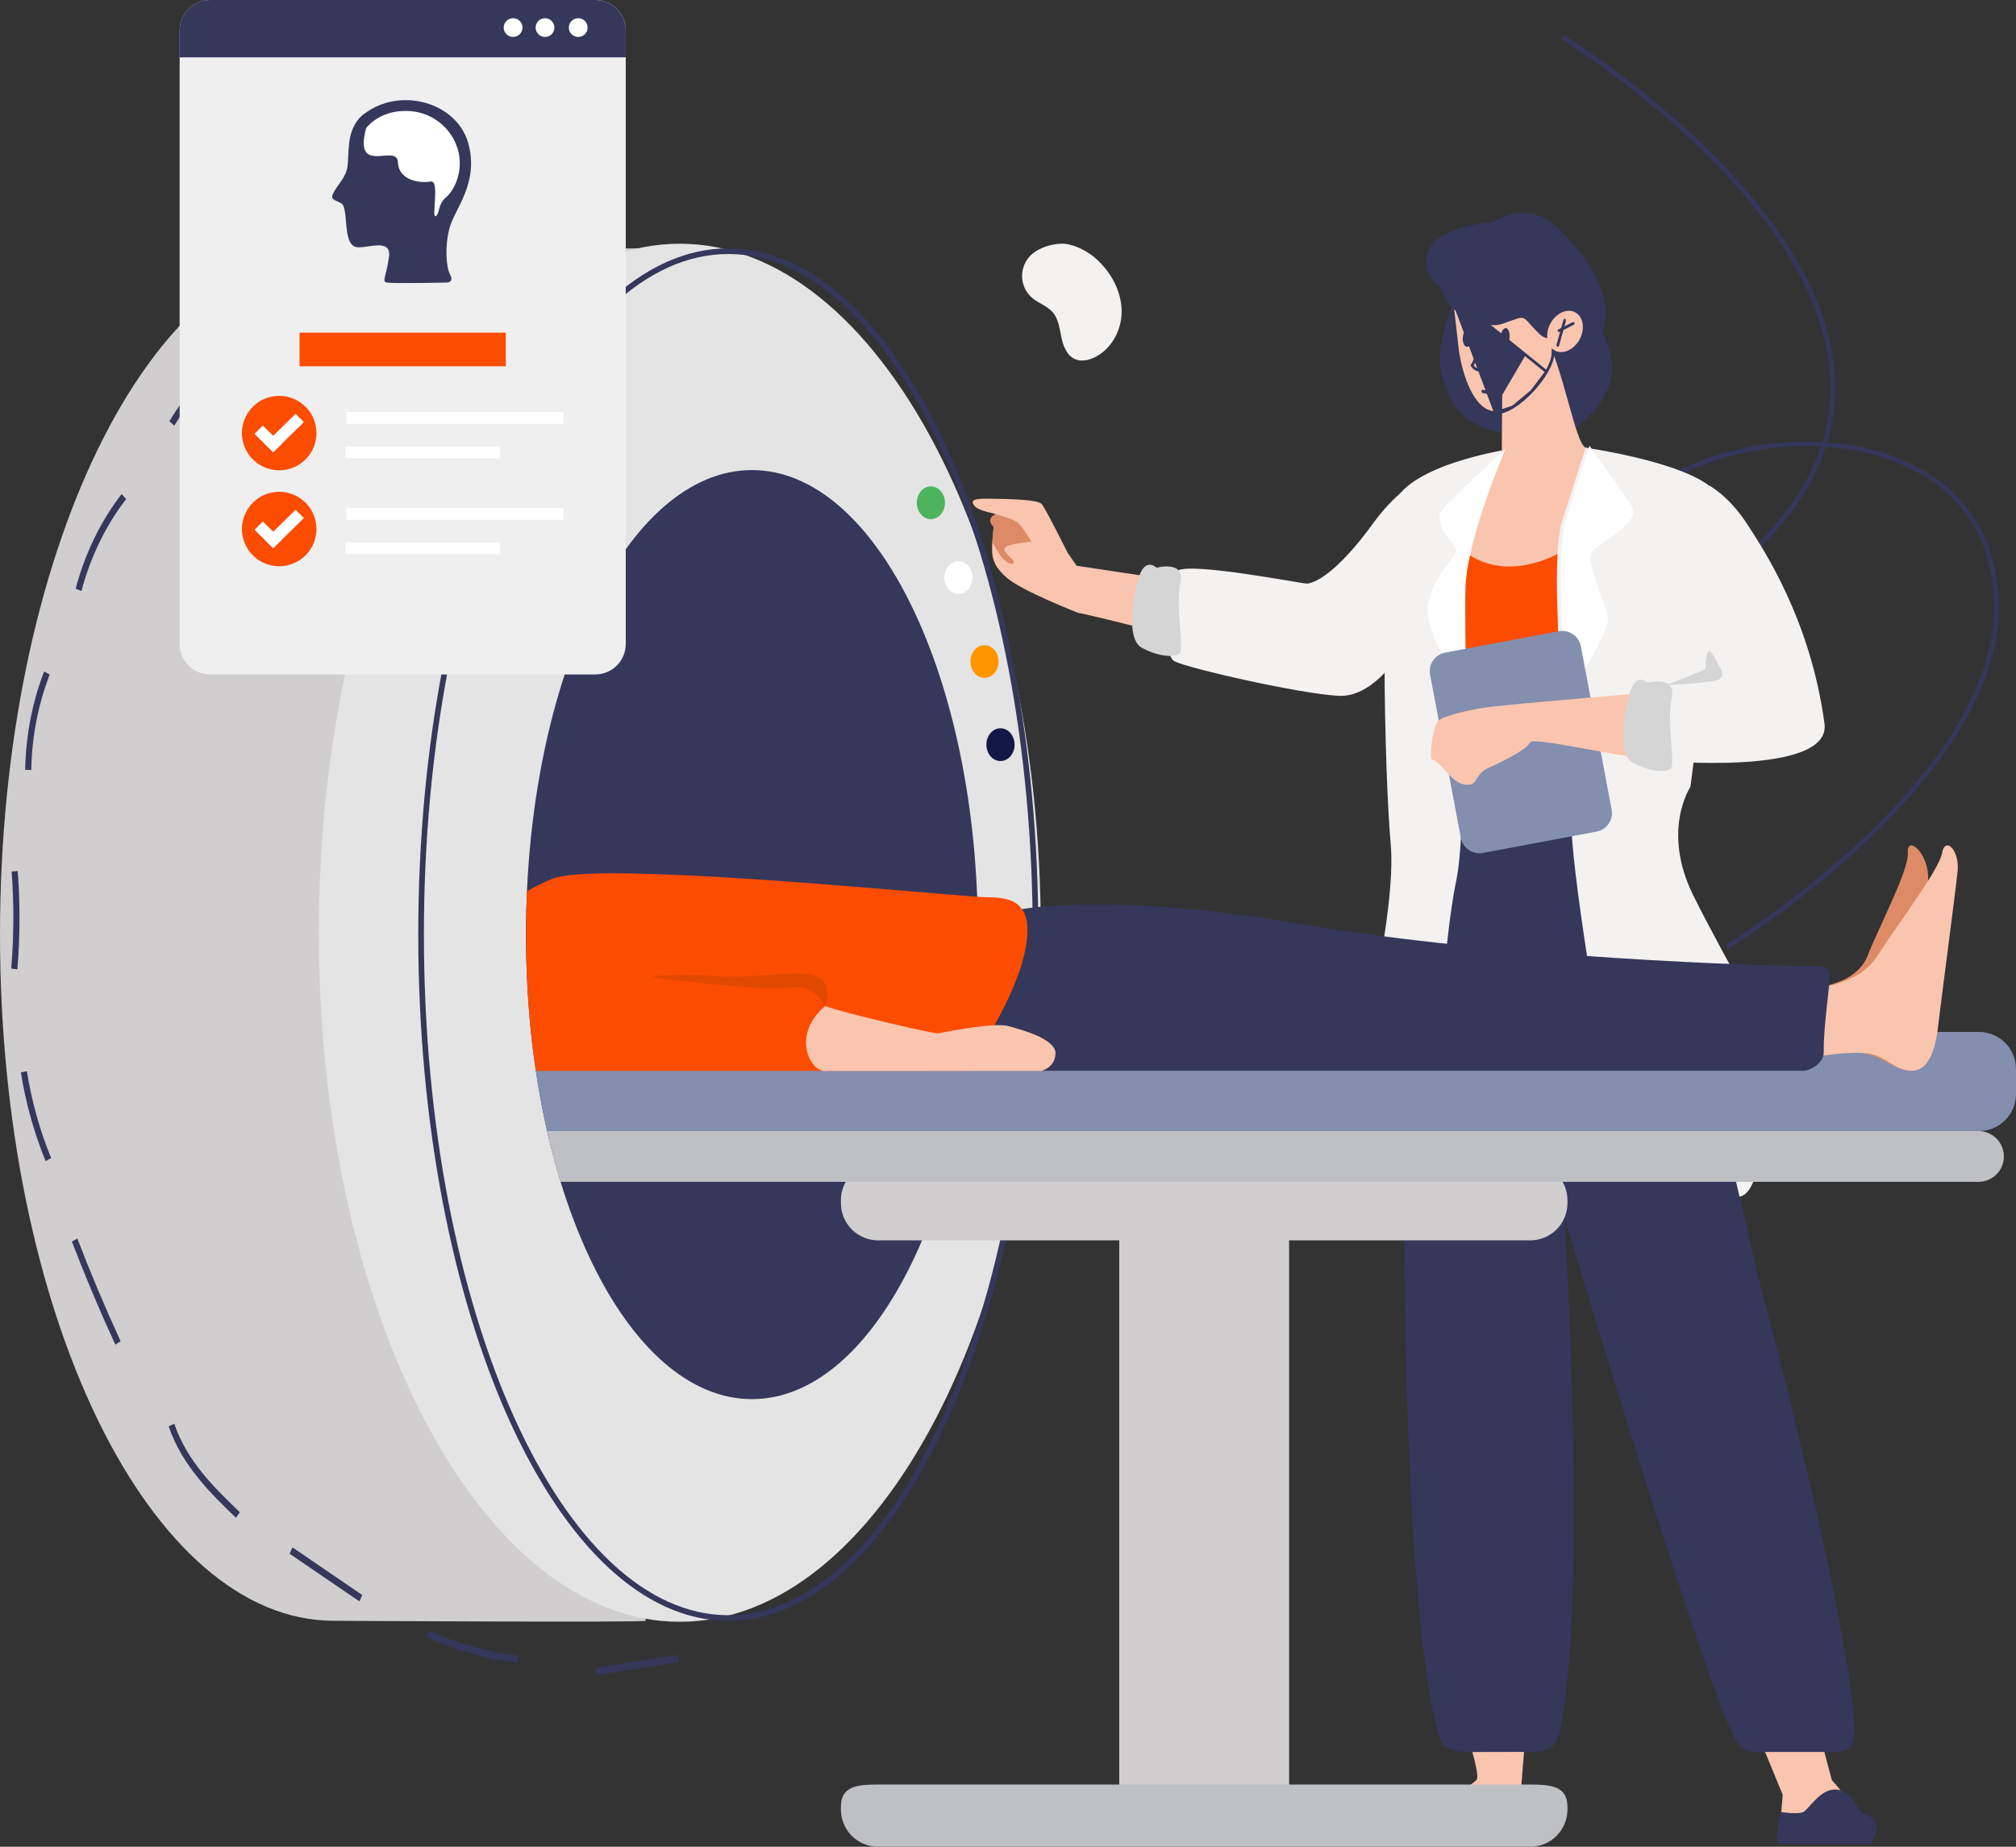 <svg width="215" height="197" viewBox="0 0 215 197" fill="none" xmlns="http://www.w3.org/2000/svg">
<rect x="0" y="0" width="215" height="197" fill="#333333" stroke="none"/>
<g clip-path="url(#clip0_298_8932)">
<path d="M110.143 31.834C110.806 32.371 111.676 32.643 112.242 33.283C112.887 34.003 112.997 35.024 113.191 35.966C113.385 36.908 113.776 37.936 114.661 38.314C115.29 38.583 116.028 38.445 116.65 38.161C118.435 37.346 119.554 35.384 119.614 33.419C119.675 31.453 118.775 29.539 117.419 28.12C116.516 27.126 115.342 26.418 114.041 26.084C112.75 25.786 110.911 26.314 109.971 27.185C109.65 27.487 109.398 27.854 109.231 28.262C109.064 28.67 108.986 29.108 109.002 29.549C109.018 29.989 109.129 30.421 109.325 30.815C109.522 31.209 109.801 31.557 110.143 31.834Z" fill="#F4F1F1"/>
<path d="M204.125 84.486C209.361 78.404 213.495 71.212 213.15 63.855C212.881 58.08 210.347 53.489 205.843 50.598C202.533 48.575 198.769 47.409 194.89 47.206C195.637 44.684 195.891 42.042 195.637 39.427C193.907 20.415 167.037 3.903 166.766 3.737L166.496 4.175C166.767 4.341 193.422 20.722 195.126 39.484C195.371 42.061 195.109 44.663 194.356 47.143C189.919 46.899 185.476 47.593 181.318 49.177C172.862 52.56 167.953 56.561 167.851 60.158C167.813 61.756 168.776 63.122 170.515 63.921C174.164 65.608 180.815 64.663 186.453 59.598C190.594 55.876 193.359 51.888 194.718 47.669C198.551 47.856 202.273 49.002 205.542 51.002C209.982 53.859 212.354 58.21 212.633 63.873C213.507 82.746 184.313 100.647 184.009 100.821L184.271 101.255C184.442 101.133 195.716 94.251 204.125 84.486ZM194.194 47.641C192.841 51.728 190.145 55.59 186.105 59.225C180.629 64.141 174.209 65.089 170.735 63.44C169.171 62.717 168.342 61.56 168.365 60.151C168.41 58.546 169.787 54.322 181.52 49.633C185.564 48.095 189.88 47.417 194.194 47.641Z" fill="#35375B"/>
<path d="M153.774 26.77C153.774 26.77 155.752 30.159 154.594 33.368C152.853 38.188 153.665 40.037 154.414 41.819C155.22 43.733 156.206 45.429 161.349 46.494C168.815 48.042 166.326 47.131 168.434 45.346C175.877 39.073 169.107 34.327 168.868 30.206C168.709 27.201 153.774 26.77 153.774 26.77Z" fill="#35375B"/>
<path d="M186.632 182.978L190.118 191.452L189.962 193.316C189.962 193.316 193.909 195.416 195.137 195.478C196.365 195.54 199.27 194.251 198.615 193.773C194.913 191.118 198.635 193.478 195.367 189.903C194.222 185.744 193.626 182.978 193.626 182.978H186.632Z" fill="#F9C5AE"/>
<path d="M165.107 49.248C168.611 49.247 172.111 49.449 175.591 49.853C175.591 49.853 175.765 49.932 176.057 50.092C176.816 50.617 178.124 52.233 177.084 56.929C175.67 63.279 171.393 77.779 174.51 80.894C176.981 83.359 175.895 87.235 173.624 87.74C165.949 89.598 158.273 91.55 150.597 87.598C150.175 87.686 146.783 85.982 148.687 81.271C147.775 62.822 148.811 52.846 152.82 51.074C155.994 49.673 160.744 49.266 165.084 49.248H165.107Z" fill="#FC4C00"/>
<path d="M162.852 182.978L162.016 193.301C162.016 193.301 158.069 195.401 156.841 195.463C155.613 195.525 151.97 195.36 151.822 195.13C151.648 194.676 151.64 194.176 151.799 193.717C151.988 193.342 153.36 192.614 154.025 192.136C154.689 191.658 157.003 190.431 157.482 189.847C157.96 189.263 155.808 182.963 155.808 182.963L162.852 182.978Z" fill="#F9C5AE"/>
<path d="M152.968 85.829C149.721 87.988 148.419 95.562 149.921 113.911C149.641 117.699 149.136 171.1 153.552 185.438C154.01 186.913 155.852 186.868 156.747 186.895L163.602 186.88C164.405 186.665 165.775 187.125 166.315 184.736C169.421 171.009 166.846 129.874 166.846 129.874C166.846 129.874 181.294 178.206 184.964 185.37C186.024 187.435 187.869 186.815 188.551 186.892H195.548C196.728 186.857 197.909 186.774 197.774 184.096C197.162 173.306 189.637 144.227 188.22 138.938C186.449 132.337 181.725 110.903 180.131 98.081C180.993 94.624 176.293 85.012 176.293 85.012C168.322 86.522 159.808 90.976 152.971 85.835L152.968 85.829Z" fill="#35375B"/>
<path d="M164.478 34.831C166.896 39.816 167.971 47.219 169.101 47.756C169.101 47.756 169.81 50.841 165.925 50.9C164.804 50.922 163.694 50.673 162.691 50.174C161.687 49.675 160.82 48.94 160.162 48.033L160.206 42.134L164.478 34.831Z" fill="#F9C5AE"/>
<path d="M154.758 31.443L154.758 31.443L155.449 37.514L155.449 37.514L155.449 37.517L155.451 37.53L155.459 37.584C155.466 37.631 155.477 37.7 155.492 37.789C155.523 37.966 155.57 38.219 155.636 38.524C155.77 39.135 155.982 39.948 156.295 40.763C156.609 41.58 157.022 42.39 157.553 43C158.083 43.609 158.721 44.01 159.491 44.037L154.758 31.443ZM154.758 31.443C154.464 28.853 155.041 27.003 156.047 25.772C157.055 24.54 158.508 23.909 159.999 23.786C161.491 23.663 163.011 24.05 164.14 24.838C165.266 25.623 166 26.804 165.949 28.281C165.863 30.779 165.812 32.437 165.773 33.676C165.717 35.488 165.689 36.406 165.619 37.752C165.591 38.285 165.342 38.951 164.935 39.657M154.758 31.443L164.935 39.657M164.935 39.657C164.529 40.361 163.973 41.091 163.348 41.751M164.935 39.657L163.348 41.751M163.348 41.751C162.722 42.41 162.031 42.994 161.356 43.407M163.348 41.751L161.356 43.407M161.356 43.407C160.677 43.823 160.031 44.056 159.491 44.037L161.356 43.407Z" fill="#F9C5AE" stroke="#35375B" stroke-width="0.3"/>
<path d="M153.577 30.563C153.577 30.563 154.285 33.111 156.101 33.513C157.825 33.893 158.53 35.096 160.181 34.551C163.077 33.595 162.008 33.507 164.137 35.586C165.964 37.356 167.177 33.816 167.177 33.816C167.177 33.816 169.648 37.916 170.673 35.881C172.521 32.215 169.554 27.684 166.23 24.378C162.906 21.071 159.159 23.744 159.159 23.744C159.159 23.744 156.284 23.823 154.028 25.018C151.475 26.383 151.578 29.241 153.577 30.563Z" fill="#35375B"/>
<path d="M169.101 47.759C171.302 48.343 173.47 49.043 175.596 49.856C166.046 64.666 153.292 62.834 152.864 51.077C156.218 49.629 160.186 48.036 160.186 48.036L169.101 47.759Z" fill="#F9C5AE"/>
<path d="M169.101 47.759C169.101 47.759 168.251 50.413 166.601 55.578C164.951 60.743 167.425 82.516 167.602 88.398C167.779 94.279 171.321 115.474 172.55 120.043C173.237 122.615 177.314 123.583 182.85 124.043C183.665 124.111 184.149 124.214 184.792 124.205C185.026 125.807 185.235 126.346 185.513 127.662C187.396 127.205 187.13 123.645 188.973 122.704C191.975 121.176 191.21 118.689 190.502 115.33C189.793 111.97 184.001 102.443 180.577 95.503C177.152 88.563 180.281 83.935 180.281 83.935L181.884 71.411C181.884 71.411 182.18 58.416 182.18 51.741C178.584 49.101 169.101 47.759 169.101 47.759Z" fill="#F4F1F1"/>
<path d="M169.516 47.56C169.516 47.56 173.197 52.612 174.083 54.199C174.969 55.786 170.316 58.033 169.729 58.962C169.141 59.892 170.909 63.493 171.435 65.67C171.771 67.056 169.055 71.466 167.036 74.489C166.484 66.743 166.077 58.34 167.013 55.376C168.66 50.214 169.507 47.56 169.507 47.56H169.516Z" fill="white"/>
<path d="M160.162 48.033C160.162 48.033 156.124 57.398 155.884 62.692C155.645 67.987 156.593 87.867 155.294 93.984C153.995 100.101 152.932 116.734 152.932 119.675C152.932 122.615 149.756 123.465 149.756 123.465V128.205C149.756 128.205 142.966 126.683 142.033 123.273C141.1 119.863 143.509 118.229 144.332 115.407C145.156 112.584 148.959 97.001 148.312 90.002C147.665 83.003 147.025 57.059 148.852 53.363C150.68 49.667 160.156 48.054 160.156 48.054L160.162 48.033Z" fill="#F4F1F1"/>
<path d="M155.66 49.263C155.66 49.263 150.641 50.024 146.464 55.791C142.287 61.557 139.931 62.253 139.361 62.253C138.791 62.253 127.213 59.982 125.601 60.858C123.989 61.734 123.759 69.792 125.282 70.553C126.805 71.314 138.726 74.036 142.786 74.228C146.845 74.42 150.013 68.715 149.951 68.462C149.889 68.208 150.712 56.548 150.712 56.548L155.66 49.263Z" fill="#F4F1F1"/>
<path d="M160.577 47.834C160.577 47.834 156.538 57.198 156.299 62.493C156.211 64.649 156.299 69.238 156.367 74.323C155.207 72.527 151.909 67.168 152.255 64.658C152.671 61.623 155.295 59.416 155.295 58.794C155.295 58.172 152.588 55.797 153.837 54.343C155.086 52.889 160.577 47.834 160.577 47.834Z" fill="white"/>
<path d="M150.417 193.39C150.417 193.39 154.801 190.788 155.303 190.652C156.956 190.21 158.423 193.036 159.014 193.307C159.604 193.578 162.016 193.307 162.016 193.307C162.016 193.307 163.046 196.681 162.016 196.681H148.891C148.891 196.681 147.568 195.395 149.815 193.808L150.417 193.39Z" fill="#FF9600"/>
<path d="M195.657 190.903C194.051 190.903 192.887 193.035 192.3 193.301C191.712 193.566 189.962 193.301 189.962 193.301C189.962 193.301 188.932 196.675 189.962 196.675H199.506C200.097 195.817 200.944 194.08 198.621 193.463C197.735 192.283 197.248 190.891 195.645 190.891L195.657 190.903Z" fill="#35375B"/>
<path d="M168.461 36.206C167.847 37.329 166.658 37.863 165.804 37.385C164.951 36.908 164.739 35.63 165.347 34.507C165.955 33.383 167.148 32.852 168.004 33.327C168.86 33.802 169.069 35.076 168.461 36.206Z" fill="#F9C5AE"/>
<path d="M110.81 53.608C109.792 53.227 106.875 53.221 105.653 53.2C104.257 53.177 103.253 53.215 103.964 54.009C104.401 54.498 105.987 54.752 106.184 54.843C106.096 54.941 105.768 57.763 105.804 58.58C105.836 59.25 105.759 60.226 107.365 61.63C108.971 63.034 114.979 65.376 114.979 65.376C115.569 65.459 121.146 66.786 123.753 67.541C123.56 65.604 123.64 63.649 123.992 61.733L114.823 60.35C114.823 60.35 114.415 59.76 113.848 58.952C113.848 58.952 111.572 54.362 111.118 53.796C111.034 53.707 110.928 53.642 110.81 53.608Z" fill="#F9C5AE"/>
<path d="M123.352 60.56C123.352 60.56 122.127 59.38 121.46 61.586C120.792 63.792 120.11 68.184 121.755 69.093C123.399 70.001 125.123 70.169 125.746 69.765C126.369 69.361 125.321 64.657 125.885 62.188C126.449 59.719 123.352 60.56 123.352 60.56Z" fill="#D5D5D5"/>
<path d="M107.132 55.133C106.627 54.968 106.184 54.838 106.184 54.838C106.149 54.882 105.042 55.277 105.974 56.218C105.918 56.761 105.853 57.369 105.827 57.858C106.036 58.236 106.281 58.646 106.565 59.079C107.518 60.554 108.72 60.339 107.796 59.501C106.872 58.663 107.079 58.531 107.359 58.289C107.64 58.047 110.001 57.773 110.001 57.773C110.001 57.773 108.924 55.971 108.44 55.661C108.021 55.445 107.583 55.269 107.132 55.133Z" fill="#DD8B66"/>
<path d="M166.238 67.338L154.134 69.612C153.872 69.66 153.622 69.76 153.399 69.905C153.176 70.049 152.984 70.237 152.834 70.456C152.684 70.675 152.578 70.922 152.523 71.182C152.469 71.442 152.466 71.711 152.516 71.972L155.793 89.374C155.842 89.635 155.942 89.884 156.087 90.106C156.232 90.328 156.42 90.52 156.639 90.67C156.858 90.82 157.105 90.925 157.365 90.979C157.625 91.034 157.893 91.037 158.154 90.987L170.258 88.713C170.52 88.665 170.769 88.566 170.992 88.421C171.215 88.276 171.407 88.089 171.557 87.869C171.707 87.65 171.813 87.403 171.867 87.143C171.921 86.883 171.923 86.615 171.873 86.354L168.596 68.951C168.548 68.691 168.449 68.442 168.304 68.219C168.159 67.997 167.972 67.805 167.753 67.655C167.533 67.505 167.287 67.4 167.027 67.346C166.767 67.291 166.499 67.289 166.238 67.338Z" fill="#848EAE"/>
<path d="M173.985 74.039C173.985 74.039 160.325 75.163 158.143 75.514C155.962 75.865 153.656 76.496 153.325 76.962C152.735 77.791 152.392 80.956 152.735 81.035C153.077 81.115 153.547 81.499 154.105 82.171C155.534 83.902 156.407 83.778 156.93 83.646C157.452 83.513 157.556 82.466 158.586 81.985C161.069 80.853 162.846 79.87 163.189 79.183C163.531 78.496 175.219 81.386 175.927 80.726C177.873 78.918 176.214 74.564 173.985 74.039Z" fill="#F9C5AE"/>
<path d="M182.194 51.741C182.194 51.741 184.338 52.814 186.366 55.959C188.161 58.737 193.094 66.173 194.576 77.195C195.335 82.861 176.815 81.139 176.815 81.139L182.194 51.741Z" fill="#F4F1F1"/>
<path d="M177.758 73.075C179.379 73.028 180.996 72.893 182.602 72.671C184.394 72.358 183.588 71.55 182.735 69.936C181.882 68.323 181.885 71.411 181.885 71.411L177.758 73.075Z" fill="#D5D5D5"/>
<path d="M175.735 72.83C175.735 72.83 174.51 71.635 173.843 73.856C173.176 76.078 172.497 80.455 174.138 81.363C175.78 82.272 177.507 82.44 178.127 82.036C178.747 81.632 177.705 76.927 178.271 74.458C178.838 71.99 175.735 72.83 175.735 72.83Z" fill="#D5D5D5"/>
<path d="M119.363 127.642H137.478V191.44H119.363V127.642Z" fill="#D0CECE"/>
<path d="M72.639 99.697C72.639 139.979 65.134 132.237 68.866 172.896C68.89 173.094 35.801 172.896 35.601 172.896C15.939 172.896 0 140.124 0 99.694C0 59.265 15.942 26.493 35.601 26.493H69.161C73.885 26.513 72.648 59.457 72.648 99.694L72.639 99.697Z" fill="#D0CECE"/>
<path d="M111 99.5C111 140.091 93.761 173 72.5 173C51.239 173 34 140.094 34 99.5C34 58.906 51.239 26 72.5 26C93.761 26 111 58.9 111 99.5Z" fill="#E4E4E4"/>
<path d="M110.437 99.697C110.437 119.878 106.739 138.135 100.776 151.335C94.8 164.563 86.608 172.599 77.672 172.599C68.736 172.599 60.544 164.563 54.568 151.335C48.605 138.135 44.907 119.878 44.907 99.697C44.907 79.517 48.604 61.26 54.567 48.06C60.542 34.832 68.735 26.796 77.672 26.796C86.609 26.796 94.802 34.83 100.777 48.057C106.74 61.256 110.437 79.512 110.437 99.697Z" stroke="#35375B" stroke-width="0.6"/>
<path d="M104.292 99.697C104.292 127.06 93.502 149.25 80.194 149.25C66.885 149.25 56.095 127.069 56.095 99.697C56.095 72.334 66.885 50.145 80.194 50.145C93.496 50.151 104.292 72.334 104.292 99.697Z" fill="#35375B"/>
<path d="M56.62 110.083C56.984 113.639 57.561 117.17 58.347 120.657H211.02C211.543 120.66 212.06 120.56 212.543 120.362C213.027 120.165 213.466 119.873 213.836 119.505C214.206 119.137 214.499 118.699 214.699 118.217C214.899 117.735 215.001 117.218 215 116.696V114.041C215.001 113.521 214.899 113.005 214.7 112.524C214.502 112.043 214.21 111.606 213.841 111.238C213.473 110.87 213.035 110.578 212.554 110.379C212.072 110.181 211.556 110.079 211.035 110.08L56.62 110.083Z" fill="#848EAE"/>
<path d="M93.664 124.058H163.18C163.703 124.056 164.222 124.159 164.706 124.358C165.19 124.558 165.63 124.851 166 125.221C166.371 125.591 166.664 126.031 166.864 126.514C167.064 126.998 167.166 127.516 167.165 128.04V128.334C167.166 128.858 167.064 129.376 166.864 129.86C166.664 130.343 166.371 130.783 166 131.153C165.63 131.523 165.19 131.816 164.706 132.016C164.222 132.215 163.703 132.318 163.18 132.316H93.664C93.141 132.318 92.622 132.215 92.138 132.016C91.654 131.816 91.214 131.523 90.843 131.153C90.473 130.783 90.18 130.343 89.98 129.86C89.78 129.376 89.678 128.858 89.679 128.334V128.04C89.678 127.516 89.78 126.998 89.98 126.514C90.18 126.031 90.473 125.591 90.843 125.221C91.214 124.851 91.654 124.558 92.138 124.358C92.622 124.159 93.141 124.056 93.664 124.058Z" fill="#D0CECE"/>
<path d="M58.348 120.657C58.773 122.527 59.254 124.335 59.782 126.069H210.909C211.272 126.081 211.634 126.02 211.973 125.889C212.312 125.759 212.621 125.561 212.883 125.309C213.144 125.056 213.351 124.754 213.493 124.42C213.635 124.085 213.708 123.726 213.708 123.363C213.708 123 213.635 122.64 213.493 122.306C213.351 121.972 213.144 121.669 212.883 121.417C212.621 121.165 212.312 120.967 211.973 120.836C211.634 120.706 211.272 120.645 210.909 120.657H58.348Z" fill="#BFC0C4"/>
<path d="M191.677 112.325C191.677 112.325 197.605 111.968 199.395 112.504C201.184 113.041 202.22 114.218 203.903 114.218C205.585 114.218 205.857 112.056 205.556 109.661C205.255 107.266 205.883 95.167 205.579 92.925C205.275 90.684 203.342 89.165 203.463 90.999C203.584 92.834 200.274 99.111 199.22 101.842C198.166 104.573 195.232 105.069 193.23 105.517C191.229 105.965 191.68 112.325 191.68 112.325H191.677Z" fill="#DD8B66"/>
<path d="M193.909 112.684C193.909 112.684 198.169 111.968 199.829 112.504C201.488 113.041 202.252 114.218 203.932 114.218C205.612 114.218 206.397 112.056 206.669 109.661C206.94 107.266 208.549 95.167 208.774 92.925C208.998 90.684 207.43 89.165 207.115 90.999C206.799 92.834 202.01 99.111 200.301 101.842C198.592 104.573 195.548 105.069 193.449 105.517C191.35 105.965 193.909 112.684 193.909 112.684Z" fill="#F9C5AE"/>
<path d="M107.956 97.167C107.956 97.167 117.214 94.887 138.659 98.562C160.104 102.237 188.962 103.057 192.268 103.057C195.575 103.057 195.188 103.311 195.061 105.083C194.981 106.263 194.453 109.941 194.494 112.26C194.518 113.44 192.903 114.351 192.103 114.218H99.46C99.46 114.218 105.04 99.323 107.956 97.167Z" fill="#35375B"/>
<path d="M64.801 93.161C61.952 93.188 59.824 93.356 58.873 93.751C57.949 94.129 57.054 94.574 56.195 95.084C56.128 96.606 56.095 98.148 56.095 99.709C56.087 104.569 56.439 109.422 57.146 114.23H103.014C103.014 114.23 107.962 107.337 109.229 101.842C110.495 96.347 108.089 95.715 105.296 95.715C103.029 95.715 77.153 93.061 64.804 93.164L64.801 93.161Z" fill="#FC4C00"/>
<path d="M100.059 110.233C100.059 110.233 105.898 109.021 107.478 109.443C109.057 109.865 112.6 110.841 112.564 112.369C112.529 113.897 111.056 114.242 111.056 114.242H88.229C86.505 114.611 84.247 110.49 87.996 107.325C90.03 108.071 99.764 110.334 100.059 110.233Z" fill="#F9C5AE"/>
<path d="M87.996 107.278C87.996 107.278 86.697 104.918 84.477 105.346C82.257 105.774 72.175 104.65 70.082 104.334C67.989 104.019 73.507 103.889 76.872 104.143C80.238 104.396 84.167 103.511 86.638 104.016C89.109 104.52 87.996 107.278 87.996 107.278Z" fill="#E24900"/>
<path d="M100.78 53.628C100.78 54.596 100.107 55.377 99.277 55.377C98.448 55.377 97.774 54.596 97.774 53.631C97.774 52.667 98.448 51.885 99.277 51.885C100.107 51.888 100.78 52.664 100.78 53.628Z" fill="#4DB45E"/>
<path d="M103.716 61.604C103.716 62.569 103.046 63.353 102.214 63.353C101.384 63.353 100.711 62.572 100.711 61.607C100.711 60.642 101.384 59.861 102.214 59.861C103.043 59.861 103.716 60.642 103.716 61.607V61.604Z" fill="white"/>
<path d="M106.495 70.565C106.495 71.529 105.824 72.311 104.995 72.311C104.165 72.311 103.492 71.529 103.492 70.565C103.492 69.6 104.165 68.819 104.995 68.819C105.824 68.819 106.495 69.6 106.495 70.565Z" fill="#FF9600"/>
<path d="M108.201 79.434C108.201 80.402 107.528 81.183 106.698 81.183C105.868 81.183 105.195 80.402 105.195 79.434C105.195 78.467 105.868 77.688 106.698 77.688C107.528 77.688 108.201 78.47 108.201 79.434Z" fill="#121745"/>
<path d="M93.664 190.363H163.18C165.388 190.363 167.165 190.528 167.165 192.723V193.018C167.166 193.541 167.064 194.059 166.864 194.543C166.664 195.027 166.371 195.466 166 195.836C165.63 196.206 165.19 196.499 164.706 196.699C164.222 196.899 163.703 197.001 163.18 197H93.664C93.141 197.001 92.622 196.899 92.138 196.699C91.654 196.499 91.214 196.206 90.843 195.836C90.473 195.466 90.18 195.027 89.98 194.543C89.78 194.059 89.678 193.541 89.679 193.018V192.723C89.679 190.517 91.456 190.363 93.664 190.363Z" fill="#BFC0C4"/>
<path d="M29.558 32.087L36.742 27.544L37.053 28.232L29.869 32.776L29.558 32.087Z" fill="#35375B"/>
<path d="M24.473 38.318L24.083 37.689C21.776 39.718 19.746 42.16 18.061 44.934L18.586 45.402C20.234 42.691 22.219 40.303 24.473 38.318Z" fill="#35375B"/>
<path d="M13.451 53.239L12.972 52.703C10.741 55.588 9.068 59.032 8.067 62.798L8.685 63.045C9.658 59.387 11.284 56.041 13.451 53.239Z" fill="#35375B"/>
<path d="M5.299 71.961L4.712 71.619C3.44 74.897 2.75 78.469 2.686 82.112L3.335 82.145C3.397 78.609 4.065 75.143 5.299 71.961Z" fill="#35375B"/>
<path d="M1.969 94.123C1.946 93.719 1.918 93.316 1.887 92.913L1.242 92.966C1.5 96.417 1.485 99.883 1.198 103.317L1.851 103.409C2.106 100.329 2.145 97.222 1.969 94.123Z" fill="#35375B"/>
<path d="M5.451 123.53C4.246 120.588 3.376 117.472 2.866 114.266L2.226 114.396C2.747 117.671 3.636 120.856 4.867 123.862L5.451 123.53Z" fill="#35375B"/>
<path d="M12.865 143.076C11.222 139.511 9.668 135.825 8.252 132.124L7.665 132.435C9.089 136.159 10.648 139.858 12.301 143.44L12.865 143.076Z" fill="#35375B"/>
<path d="M25.573 161.311C22.932 158.769 19.935 155.887 18.59 151.875L17.99 152.151C19.401 156.356 22.602 159.439 25.174 161.913L25.573 161.311Z" fill="#35375B"/>
<path d="M30.885 165.742L31.196 165.069L38.636 170.149L38.325 170.822L30.885 165.742Z" fill="#35375B"/>
<path d="M55.258 176.612C52.002 176.22 48.794 175.319 45.715 173.932L45.5 174.66C48.632 176.069 51.895 176.986 55.207 177.385L55.258 176.612Z" fill="#35375B"/>
<path d="M63.487 177.9L72.314 176.542L72.409 177.313L63.583 178.67L63.487 177.9Z" fill="#35375B"/>
<path d="M22.405 0H63.487C64.349 0 65.175 0.342 65.784 0.95C66.393 1.559 66.735 2.384 66.735 3.244V68.701C66.735 69.561 66.393 70.386 65.784 70.995C65.175 71.603 64.349 71.945 63.487 71.945H22.405C21.543 71.945 20.717 71.603 20.108 70.995C19.499 70.386 19.157 69.561 19.157 68.701V3.244C19.157 2.384 19.499 1.559 20.108 0.95C20.717 0.342 21.543 0 22.405 0Z" fill="#EFEFEF"/>
<path d="M22.405 0C21.543 0 20.717 0.342 20.108 0.95C19.499 1.559 19.157 2.384 19.157 3.244V6.117H66.732V3.244C66.732 2.384 66.39 1.559 65.781 0.95C65.172 0.342 64.346 0 63.484 0H22.405Z" fill="#35375B"/>
<path d="M55.72 2.941C55.72 3.206 55.615 3.46 55.427 3.648C55.239 3.835 54.985 3.941 54.719 3.941C54.522 3.941 54.328 3.882 54.163 3.772C53.999 3.662 53.871 3.506 53.795 3.323C53.719 3.141 53.699 2.94 53.738 2.746C53.777 2.552 53.872 2.374 54.012 2.234C54.152 2.094 54.33 1.999 54.524 1.96C54.718 1.922 54.92 1.941 55.102 2.017C55.285 2.093 55.442 2.221 55.552 2.385C55.662 2.55 55.72 2.743 55.72 2.941Z" fill="white"/>
<path d="M62.667 2.941C62.667 3.206 62.561 3.46 62.373 3.648C62.186 3.835 61.931 3.941 61.666 3.941C61.468 3.941 61.274 3.882 61.11 3.772C60.945 3.662 60.817 3.506 60.741 3.323C60.666 3.141 60.646 2.94 60.684 2.746C60.723 2.552 60.818 2.374 60.958 2.234C61.098 2.094 61.276 1.999 61.471 1.96C61.665 1.922 61.866 1.941 62.049 2.017C62.232 2.093 62.388 2.221 62.498 2.385C62.608 2.55 62.667 2.743 62.667 2.941Z" fill="white"/>
<path d="M59.124 2.941C59.124 3.206 59.018 3.46 58.831 3.648C58.643 3.835 58.388 3.941 58.123 3.941C57.857 3.941 57.603 3.835 57.415 3.648C57.227 3.46 57.122 3.206 57.122 2.941C57.122 2.676 57.227 2.421 57.415 2.234C57.603 2.046 57.857 1.941 58.123 1.941C58.388 1.941 58.643 2.046 58.831 2.234C59.018 2.421 59.124 2.676 59.124 2.941Z" fill="white"/>
<path d="M31.946 35.486H53.943V39.075H31.946V35.486Z" fill="#FC4C00"/>
<path d="M36.941 43.954H60.09V45.217H36.941V43.954Z" fill="white"/>
<path d="M36.847 47.629H53.332V48.892H36.847V47.629Z" fill="white"/>
<path d="M33.75 46.199C33.75 46.72 33.647 47.236 33.448 47.718C33.248 48.2 32.955 48.637 32.586 49.006C32.217 49.374 31.779 49.667 31.297 49.867C30.815 50.066 30.298 50.169 29.776 50.169C28.991 50.169 28.222 49.936 27.569 49.5C26.915 49.063 26.406 48.443 26.105 47.718C25.805 46.992 25.726 46.194 25.879 45.424C26.032 44.654 26.411 43.947 26.967 43.391C27.522 42.836 28.23 42.458 29.001 42.305C29.772 42.152 30.571 42.23 31.297 42.531C32.023 42.831 32.644 43.34 33.08 43.993C33.517 44.646 33.75 45.413 33.75 46.199Z" fill="#FC4C00"/>
<path d="M28.028 45.399L30.033 47.361L29.147 48.246L27.137 46.284L28.028 45.399Z" fill="white"/>
<path d="M28.247 47.358L31.521 44.146L32.407 45.031L29.13 48.24L28.247 47.358Z" fill="white"/>
<path d="M36.941 54.189H60.09V55.451H36.941V54.189Z" fill="white"/>
<path d="M36.847 57.864H53.332V59.127H36.847V57.864Z" fill="white"/>
<path d="M33.75 56.434C33.75 56.955 33.647 57.471 33.448 57.953C33.248 58.434 32.955 58.872 32.586 59.241C32.217 59.609 31.779 59.902 31.297 60.101C30.815 60.301 30.298 60.404 29.776 60.404C28.991 60.404 28.223 60.171 27.569 59.735C26.916 59.299 26.406 58.679 26.105 57.953C25.805 57.228 25.726 56.43 25.879 55.66C26.032 54.89 26.41 54.183 26.966 53.627C27.521 53.072 28.229 52.694 28.999 52.54C29.77 52.386 30.569 52.465 31.295 52.765C32.021 53.065 32.642 53.573 33.079 54.226C33.516 54.878 33.749 55.645 33.75 56.431V56.434Z" fill="#FC4C00"/>
<path d="M28.028 55.631L30.033 57.59L29.147 58.475L27.145 56.513L28.028 55.631Z" fill="white"/>
<path d="M28.247 57.59L31.521 54.381L32.407 55.266L29.13 58.475L28.247 57.59Z" fill="white"/>
<path d="M38.837 12.149C38.837 12.149 37.481 12.96 37.233 15.281C36.986 17.603 37.369 17.965 36.242 19.523C35.114 21.08 35.294 21.169 35.926 21.461C36.557 21.753 36.649 21.732 36.811 22.767C36.974 23.803 36.876 25.903 37.827 26.307C38.778 26.711 41.798 25.201 41.485 27.41C41.172 29.619 40.694 30.006 41.257 30.138C41.821 30.271 47.67 30.138 47.67 30.138C47.67 30.138 48.437 30.118 48.006 29.306C47.575 28.495 47.416 26.327 47.938 24.322C48.461 22.316 51.144 19.52 49.925 15.234C48.706 10.948 42.725 9.191 38.843 12.146L38.837 12.149Z" fill="#35375B"/>
<path d="M39.049 13.66C39.049 13.66 40.383 11.81 43.273 11.834C44.532 11.821 45.76 12.222 46.767 12.976C47.775 13.73 48.506 14.794 48.847 16.005C49.455 18.237 48.464 20.311 47.56 21.054C46.657 21.797 46.908 22.883 46.453 23.063C45.998 23.243 46.928 19.184 45.933 19.364C44.938 19.544 42.527 19.364 42.438 17.299C42.349 15.235 37.644 18.854 39.049 13.66Z" fill="white"/>
<path fill-rule="evenodd" clip-rule="evenodd" d="M166.188 36.988C166.154 37.004 166.118 37.004 166.084 36.988C166.051 36.968 166.025 36.929 166.011 36.882C165.997 36.834 165.996 36.78 166.01 36.732L166.732 34.129C166.746 34.079 166.773 34.039 166.808 34.017C166.842 33.996 166.881 33.994 166.916 34.013C166.949 34.033 166.975 34.072 166.989 34.119C167.003 34.167 167.004 34.221 166.99 34.269L166.268 36.88C166.252 36.93 166.223 36.969 166.188 36.988Z" fill="#35375B"/>
<path fill-rule="evenodd" clip-rule="evenodd" d="M167.83 34.644L166.402 35.384C166.348 35.404 166.291 35.411 166.241 35.405C166.191 35.399 166.151 35.38 166.128 35.351C166.105 35.321 166.1 35.284 166.114 35.244C166.128 35.205 166.16 35.166 166.205 35.135L167.609 34.416C167.637 34.402 167.667 34.39 167.697 34.383C167.728 34.376 167.758 34.373 167.787 34.374C167.815 34.376 167.841 34.382 167.863 34.392C167.884 34.402 167.901 34.416 167.912 34.433C167.935 34.462 167.938 34.499 167.923 34.538C167.908 34.576 167.875 34.614 167.83 34.644Z" fill="#35375B"/>
<path fill-rule="evenodd" clip-rule="evenodd" d="M160.991 36.046C160.939 36.605 160.671 37.029 160.403 36.998C160.135 36.967 159.957 36.502 160.009 35.963C160.061 35.425 160.329 34.98 160.597 35.001C160.865 35.021 161.043 35.487 160.991 36.046Z" fill="#35375B"/>
<path fill-rule="evenodd" clip-rule="evenodd" d="M156.988 36.042C156.936 36.599 156.675 37.073 156.398 36.991C156.122 36.908 155.957 36.496 156.01 35.96C156.062 35.423 156.331 34.98 156.6 35.001C156.869 35.021 157.048 35.465 156.988 36.042Z" fill="#35375B"/>
<path fill-rule="evenodd" clip-rule="evenodd" d="M159.774 41.049C159.556 41.311 159.295 41.495 159.013 41.587C158.731 41.678 158.436 41.673 158.156 41.573C158.123 41.562 158.089 41.57 158.06 41.594C158.031 41.619 158.011 41.658 158.003 41.702C157.996 41.747 158.001 41.794 158.019 41.834C158.037 41.873 158.065 41.901 158.098 41.911C158.421 42.026 158.761 42.029 159.086 41.921C159.41 41.812 159.71 41.594 159.958 41.288C160.084 41.135 159.895 40.896 159.774 41.049Z" fill="#35375B"/>
<path d="M158 36.5C158 36.5 157.5 38.155 157 38.983C157.5 39.81 158.5 39.397 158.5 39.397" stroke="#35375B" stroke-width="0.3" stroke-linecap="round"/>
</g>
<defs>
<clipPath id="clip0_298_8932">
<rect width="215" height="197" fill="white"/>
</clipPath>
</defs>
</svg>
